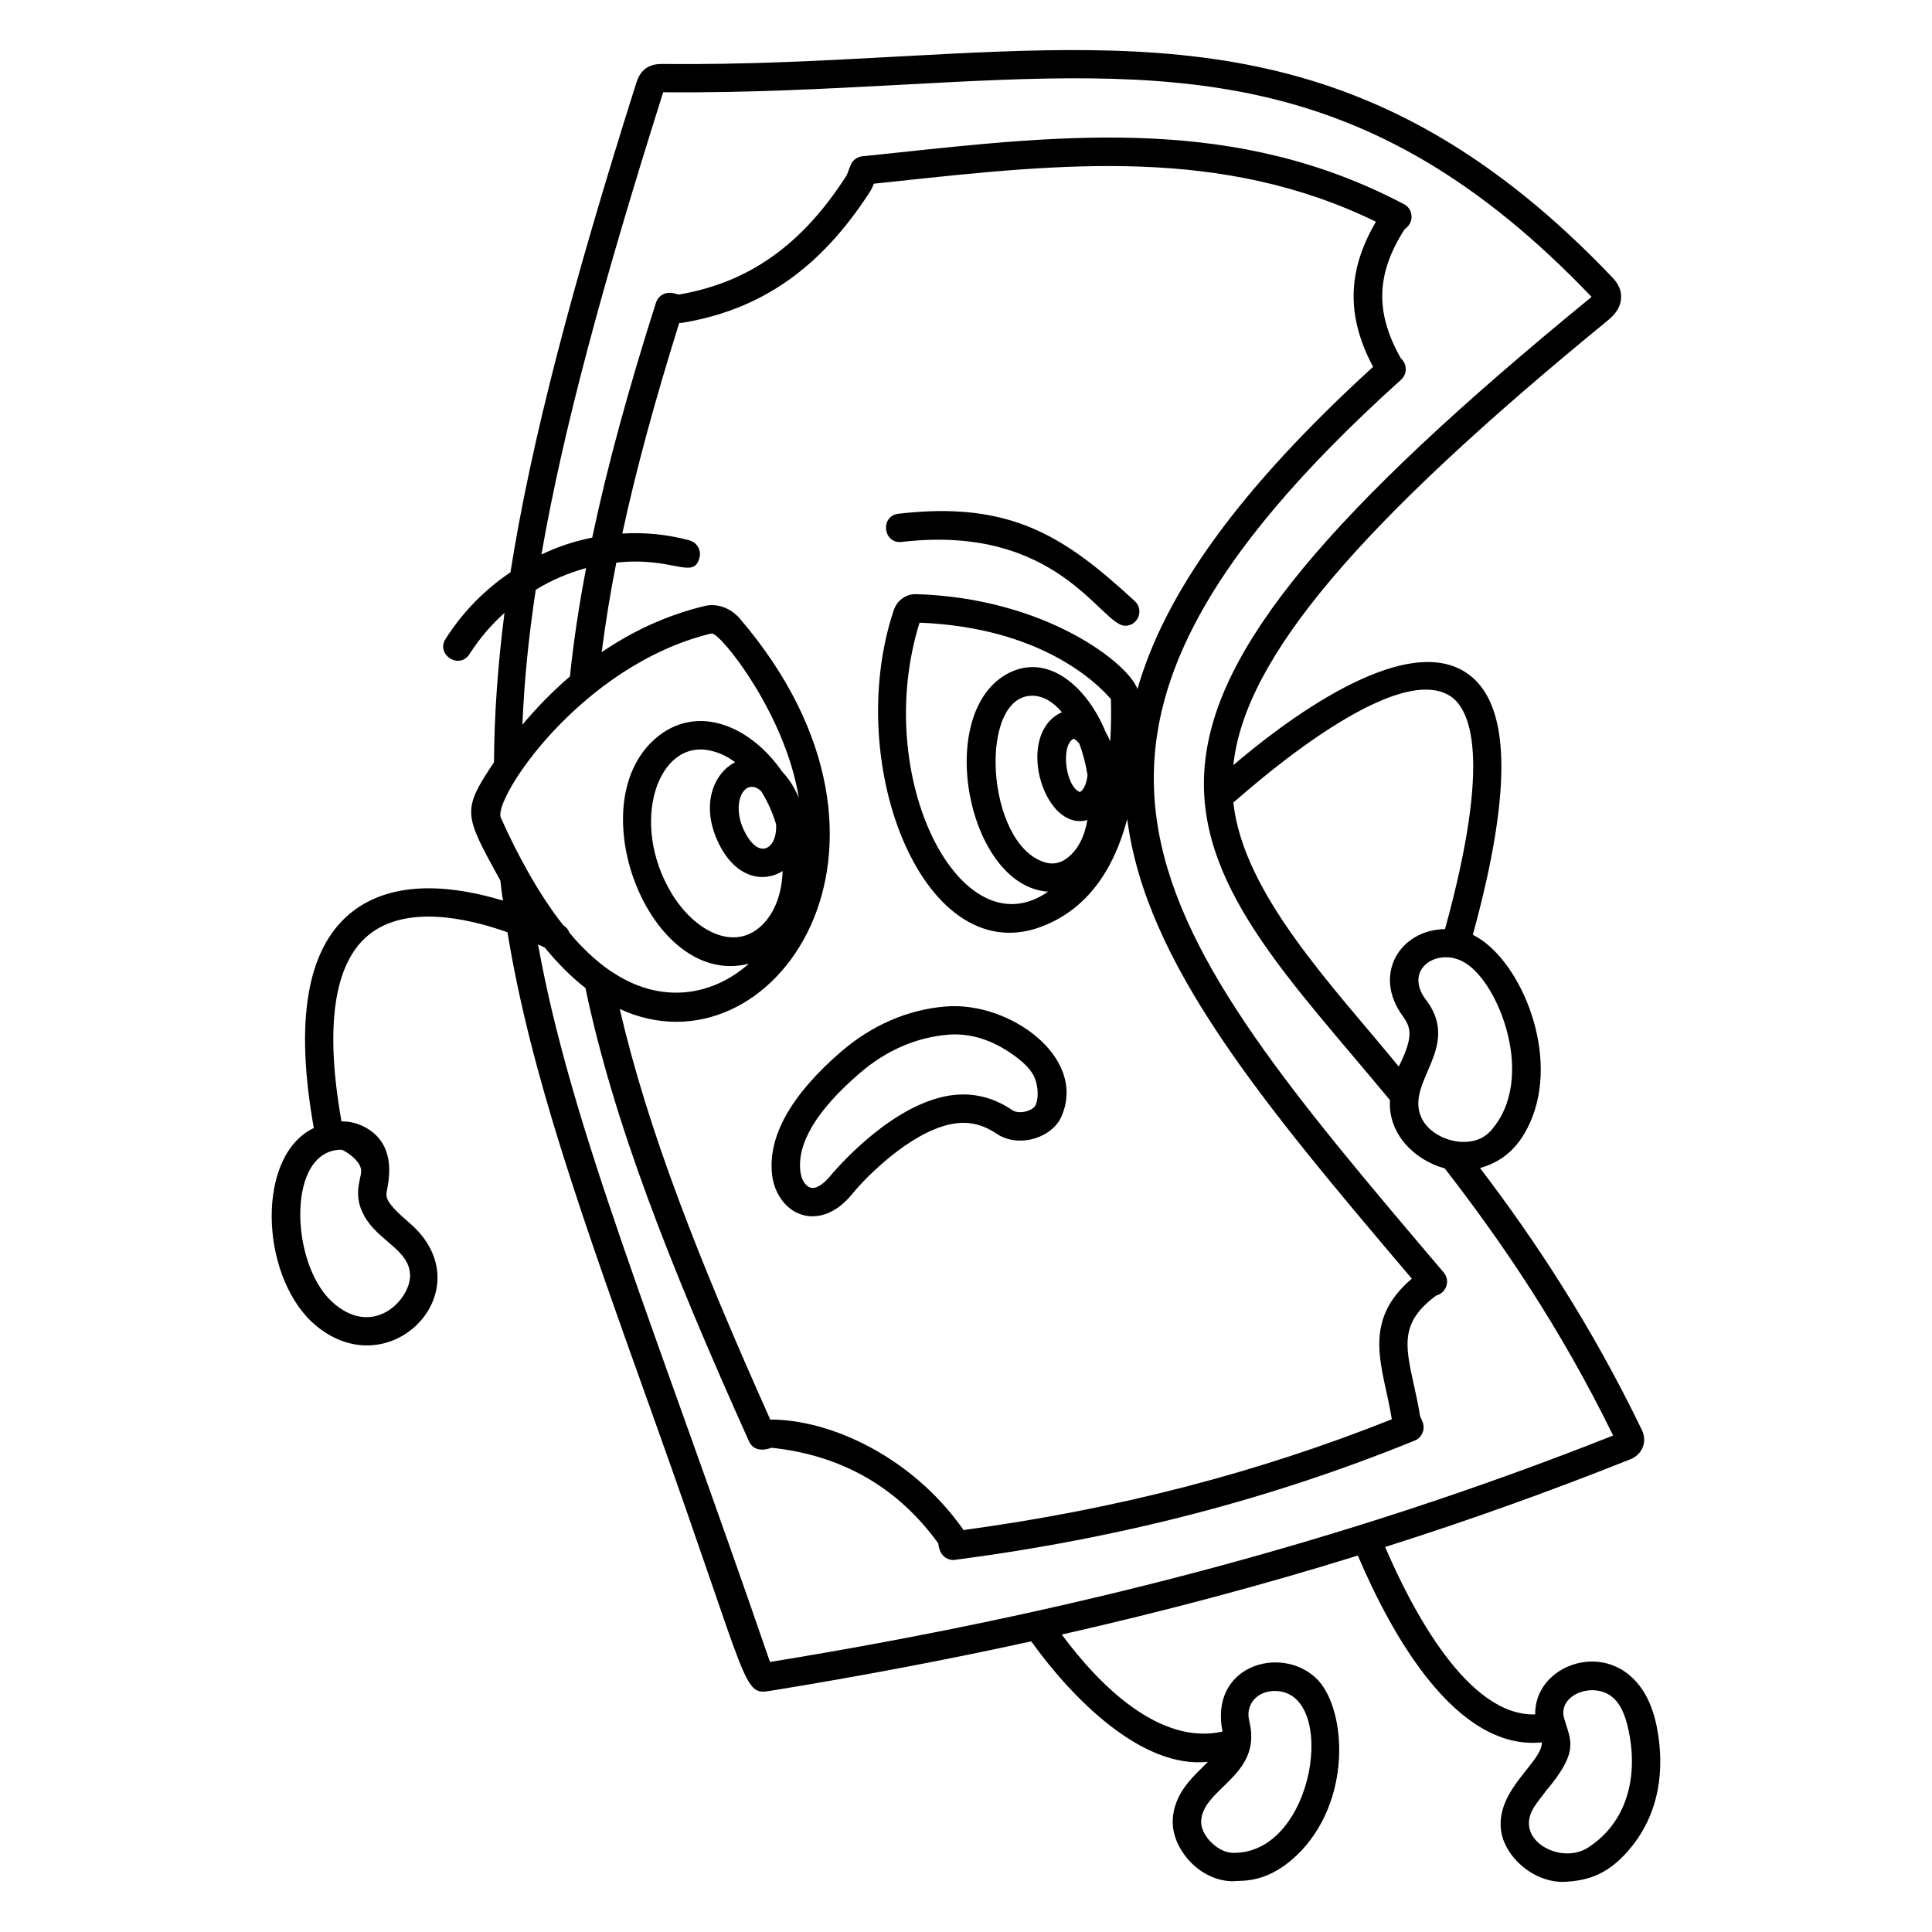 <?xml version="1.0" encoding="UTF-8"?>
<!-- Uploaded to: SVG Repo, www.svgrepo.com, Generator: SVG Repo Mixer Tools -->
<svg fill="#000000" width="800px" height="800px" version="1.1" viewBox="144 144 512 512" xmlns="http://www.w3.org/2000/svg">
 <g>
  <path d="m541.79 629.05c0.902 7.144 9.098 14.398 17.633 13.609 5.375-0.414 11.129-1.73 17.406-9.812 8.234-10.715 7.894-23.086 6.168-31.547-5.227-25.527-32.445-18.648-32.145-2.969-17.898 0.602-32.711-27.898-39.777-44.363 22.07-6.992 43.652-14.738 64.969-23.234 1.543-0.602 2.746-1.766 3.309-3.234 0.562-1.43 0.488-3.082-0.262-4.586-13.461-27.859-28.387-50.344-42.859-69.367 5.602-1.617 10.676-5.152 13.949-13.762 6.844-18.047-3.91-42.223-15.867-48.051 10.715-39.066 10.039-61.926-1.957-69.594-16.883-10.867-48.988 13.91-61.512 24.629 2.969-28.16 32.824-63.543 99.445-118.02 2.066-1.73 3.195-3.609 3.309-5.68 0.148-1.918-0.602-3.723-2.18-5.414-62.414-65.57-118.32-62.523-189.12-58.691-19.891 1.09-40.457 2.219-62.977 1.992-4.324-0.035-5.941 2.633-6.656 4.891-17.07 53.914-27.898 95.047-33.387 129.82-6.731 4.512-12.633 10.488-17.184 17.633-2.668 4.098 3.535 8.273 6.316 4.062 2.633-4.137 5.754-7.781 9.285-10.941-1.805 14.027-2.707 27.07-2.781 39.59-8.609 12.895-8.008 13.723 1.691 31.355 0.188 1.77 0.414 3.535 0.676 5.301-12.258-3.723-28.914-6.051-40.379 3.309-11.582 9.477-14.812 28.574-9.738 56.961-15.266 7.258-14.324 38.352-0.527 51.398 20.113 18.574 46.473-8.723 25.754-26.355-6.242-5.301-5.941-6.617-5.977-7.594-0.074-1.277 3.91-12.781-5.977-17.82-1.918-0.977-3.91-1.391-5.941-1.391-4.438-24.965-2.066-41.809 7.144-49.367 9.887-8.082 26.055-4.586 36.848-0.75 6.129 37.559 19.812 75.797 38.988 129.38 25.793 72.074 23.121 72.938 31.055 71.586 23.875-3.871 46.695-8.23 68.766-13.047 10.453 14.625 29.062 33.84 46.809 31.922-3.008 3.269-9.363 7.934-9.324 16.129 0.074 7.031 6.992 15.375 15.828 15.527 2.406-0.34 9.551 1.016 18.273-8.121 13.762-14.664 11.656-38.5 3.797-45.793-9.398-8.723-28.199-3.234-24.703 14.25-16.582 3.684-32.484-12.07-42.598-25.715 27.184-6.168 53.199-13.082 78.465-20.941 8.91 20.98 26.016 51.809 48.766 49.516 0.152 5.215-12.215 12.512-10.824 23.301zm-307.32-180.36c0.527 0 5.602 2.934 5.227 5.977-0.152 1.992-2.106 6.242 0.715 11.281 0 0.074 0.039 0.113 0.074 0.188 3.648 6.766 12.105 9.059 12.184 15.863 0.074 6.469-9.965 16.996-20.828 6.844-11.02-10.336-11.883-40.152 2.629-40.152zm240.7 151.86c-0.039-0.113-0.074-0.266-0.074-0.375-1.129-4.137 1.73-8.047 6.766-8.047 16.883 0 10.754 43.238-11.09 42.898-4.25-0.074-8.422-4.699-8.461-8.086 0.004-8.98 16.094-12.102 12.859-26.391zm63.766-156.75c-5 5.453-15.754 2.371-18.348-3.832-4.137-9.512 11.242-18.688 0.902-31.547-5.375-8.082 3.984-13.461 10.715-9.289 8.949 5.191 19.215 30.984 6.731 44.668zm-10.637-115.35c5.227 3.383 11.242 16.016-1.355 61.773-12.031 0.188-19.25 12.145-11.168 23.086 2.031 2.969 3.008 5.113-1.09 13.348-17.219-21.094-41.207-45.684-43.836-69.973 0.375-0.113 41.73-38.312 57.449-28.234zm-242.32-28.16c4.172-2.555 8.684-4.473 13.348-5.75-1.879 9.926-3.348 19.477-4.285 28.727-4.926 4.211-9.098 8.609-12.594 12.781 0.449-11.32 1.613-23.09 3.531-35.758zm-9.246 60.418c-2.219-4.852 21.129-40.418 55.684-48.805h0.262c2.445 0 19.551 21.508 23.012 43.539-0.34-0.824-0.754-1.652-1.203-2.519-0.941-1.73-2.031-3.195-3.121-4.324l-0.039-0.039c-8.195-11.918-21.918-17.934-32.672-9.625-21.957 16.957-2.707 67.262 23.801 60.457-9.664 8.57-23.273 10.902-36.32 2.141h-0.039c-4.137-2.746-8.309-6.805-11.168-10.34 0-0.039-0.039-0.039-0.039-0.039-0.262-0.789-0.828-1.465-1.578-1.918-6.465-8.074-12.406-19.125-16.578-28.527zm50.004-73.504c-5.867-1.578-11.879-2.18-17.82-1.805 3.684-17.105 8.723-35.492 15.078-55.793 0.301 0 0.602-0.039 0.902-0.074 20.793-3.457 36.547-14.438 49.59-34.629 0.527-0.828 0.863-1.578 1.09-2.219l5.676-0.602c44.441-4.773 86.477-9.25 127.38 10.676-7.633 13.047-7.859 25.078-0.75 38.461-35.68 32.559-55.156 60.004-62.449 85.383-2.367-6.731-24.289-24.137-58.727-25.152-2.82 0-5.039 1.805-5.867 4.285-13.723 41.207 8.422 96.812 40.191 83.43 10.641-4.438 17.898-13.836 21.695-28.086 4.926 38.086 35.379 74.633 75.422 121.78-13.797 11.73-7.406 23.801-5.301 37.262-35.605 14.176-72.789 23.836-113.55 29.363-0.074-0.188-0.188-0.375-0.34-0.566-13.195-18.535-34.438-28.723-50.832-28.723-19.062-42.562-32.445-76.738-39.891-108.81 40.305 18.648 83.844-42.672 31.844-103.43-2.445-2.856-6.055-4.172-9.398-3.344-10.453 2.519-19.512 6.953-27.223 12.219 0.977-7.672 2.258-15.566 3.871-23.727 15-1.652 20.453 4.699 22.031-1.277 0.566-1.988-0.637-4.059-2.629-4.621zm111.48 53.316c-0.375-0.977-0.828-1.879-1.277-2.668-4.812-11.73-15.113-20.906-25.68-15.453-19.852 10.301-10.98 56.473 10.488 57.902-23.047 16.129-46.883-30.117-34.062-71.285 32.07 1.277 46.961 15.863 50.719 20.266 0.113 3.941 0.039 7.703-0.188 11.238zm-9.699-0.754c0.414 0.152 0.941 0.602 1.504 1.277 0.977 2.633 1.73 5.492 2.18 8.348v0.039c-0.227 2.293-1.09 4.023-2.031 4.473-3.758-1.465-5.188-12.332-1.652-14.137zm-7.785 32.711c-15.527-4.965-17.559-44.102-3.195-44.102 2.934 0 5.641 1.691 7.894 4.398-0.453 0.152-0.863 0.375-1.277 0.641-10.902 6.879-3.16 31.094 8.008 27.898-0.754 4.438-2.594 8.195-5.715 10.34-1.727 1.199-3.684 1.5-5.715 0.824zm-79.328-7.934c-3.949-7.594-0.113-14.887 4.285-10.902 1.691 2.672 3.047 5.68 3.984 8.801 0.414 6.199-4.324 9.77-8.27 2.102zm-6.695 3.457c4.512 8.758 11.656 10 16.695 6.844-0.188 5.715-1.918 10.902-5.527 14.398-7.445 7.106-17.898 1.352-23.836-8.383-11.391-18.762-3.723-41.281 10.379-37.898 2.293 0.527 4.438 1.543 6.391 3.047-5.867 2.969-9.363 11.766-4.102 21.992zm13.348 216.45c-31.133-90.496-52.75-141.78-61.473-190.17 0.715 0.336 1.316 0.641 1.805 0.863 3.609 4.402 7.219 7.934 10.754 10.68 7.406 35.266 21.957 72.562 43.352 120.16 0.828 1.805 2.668 2.856 5.977 1.691 18.574 1.957 33.461 10.488 44.176 25.34 0.074 0.488 0.148 1.316 0.602 2.258 0.641 1.316 1.957 2.141 3.383 2.141 0.188 0 0.34-0.039 0.488-0.039 43.875-5.75 83.691-16.09 121.82-31.617 1.766-0.715 2.707-2.668 2.18-4.551-0.148-0.527-0.375-1.016-0.602-1.504-0.074-0.113-0.113-0.227-0.188-0.375-0.453-2.969-1.055-5.715-1.656-8.348-2.332-10.641-3.609-16.582 5.941-23.648 2.668-0.676 3.836-3.984 1.957-6.129-78.992-93.055-118.66-139.79-11.281-236.57 1.465-1.316 1.656-3.496 0.488-5.074-0.188-0.262-0.414-0.488-0.562-0.641-6.844-12.07-6.543-22.332 0.977-34.102 0.262-0.227 0.641-0.527 1.016-0.977 0.754-0.863 1.016-2.031 0.789-3.121-0.188-1.129-0.902-2.066-1.918-2.594-44.176-23.312-88.582-18.574-135.61-13.535l-7.934 0.828c-1.316 0.152-2.481 0.941-3.008 2.141-0.301 0.641-0.527 1.242-0.715 1.805-0.227 0.602-0.375 1.016-0.676 1.469-11.73 18.195-25.828 28.121-44.328 31.242-0.453-0.152-1.164-0.414-2.18-0.488-1.691-0.074-3.269 0.977-3.797 2.629-7.258 22.82-12.895 43.312-16.883 62.262-4.625 0.902-9.176 2.406-13.461 4.473 5.715-32.934 16.242-71.848 32.258-122.49 22.598 0.188 43.125-0.941 62.977-1.992 71.398-3.875 123.02-6.695 183.06 56.211-0.074 0.074-0.148 0.152-0.262 0.223-69.707 57-99.332 92.867-102.23 123.73-3.008 31.695 22.559 56.848 49.066 88.918-0.562 8.801 6.316 15.828 14.512 18.086 14.965 19.289 30.641 42.184 44.629 70.797-72.898 28.875-146.03 47.41-223.44 60.008zm205.66 34.137c8.949-10.605 6.504-13.273 4.773-19.289-1.617-6.129 7.371-9.512 12.371-5.867 2.332 1.691 3.797 4.586 4.773 9.359 2.519 12.145-0.488 24.102-10.641 30.754-5.977 3.945-15 0.188-15.754-5.488-0.523-3.981 2.598-6.762 4.477-9.469z"/>
  <path d="m348.64 455.54c0.488 3.762 2.367 7.031 5.074 8.988 1.691 1.203 3.648 1.805 5.641 1.805 0.715 0 1.391-0.074 2.066-0.227 3.082-0.641 5.977-2.629 8.609-5.902 3.496-4.285 14.965-15.902 25.719-18.234 4.473-0.977 8.348-0.188 12.258 2.406 1.055 0.75 2.258 1.242 3.57 1.578 1.129 0.262 2.332 0.375 3.535 0.301 3.836-0.227 8.461-2.332 10.227-6.469 6.766-15.68-13.875-30.414-30.641-29.062-10.039 0.789-19.664 4.961-27.82 11.992-13.387 11.582-19.516 22.637-18.238 32.824zm23.16-27.105c6.918-6.016 15.039-9.551 23.5-10.227 0.562-0.039 1.164-0.078 1.766-0.078 5.562 0 11.09 2.07 16.469 6.168 1.391 1.09 3.16 2.559 4.285 4.551 1.129 2.031 1.656 5.562 0.641 7.973-0.453 1.051-2.332 1.844-3.797 1.918-0.453 0.035-0.902 0-1.352-0.113-0.414-0.074-0.789-0.262-1.129-0.488-5.527-3.723-11.582-4.926-18.008-3.535-15.641 3.383-29.852 20.715-30.004 20.867-1.465 1.844-3.008 3.008-4.324 3.309-0.641 0.113-1.203 0-1.766-0.375-1.016-0.754-1.73-2.144-1.957-3.836-0.98-7.523 4.285-16.32 15.676-26.133z"/>
  <path d="m382.97 287.62c41.551-4.891 52.797 22.215 59.223 22.215 3.418 0 5.066-4.227 2.539-6.535-18.387-16.914-32.648-26.672-62.637-23.148-4.941 0.582-4.07 8.039 0.875 7.469z"/>
 </g>
</svg>